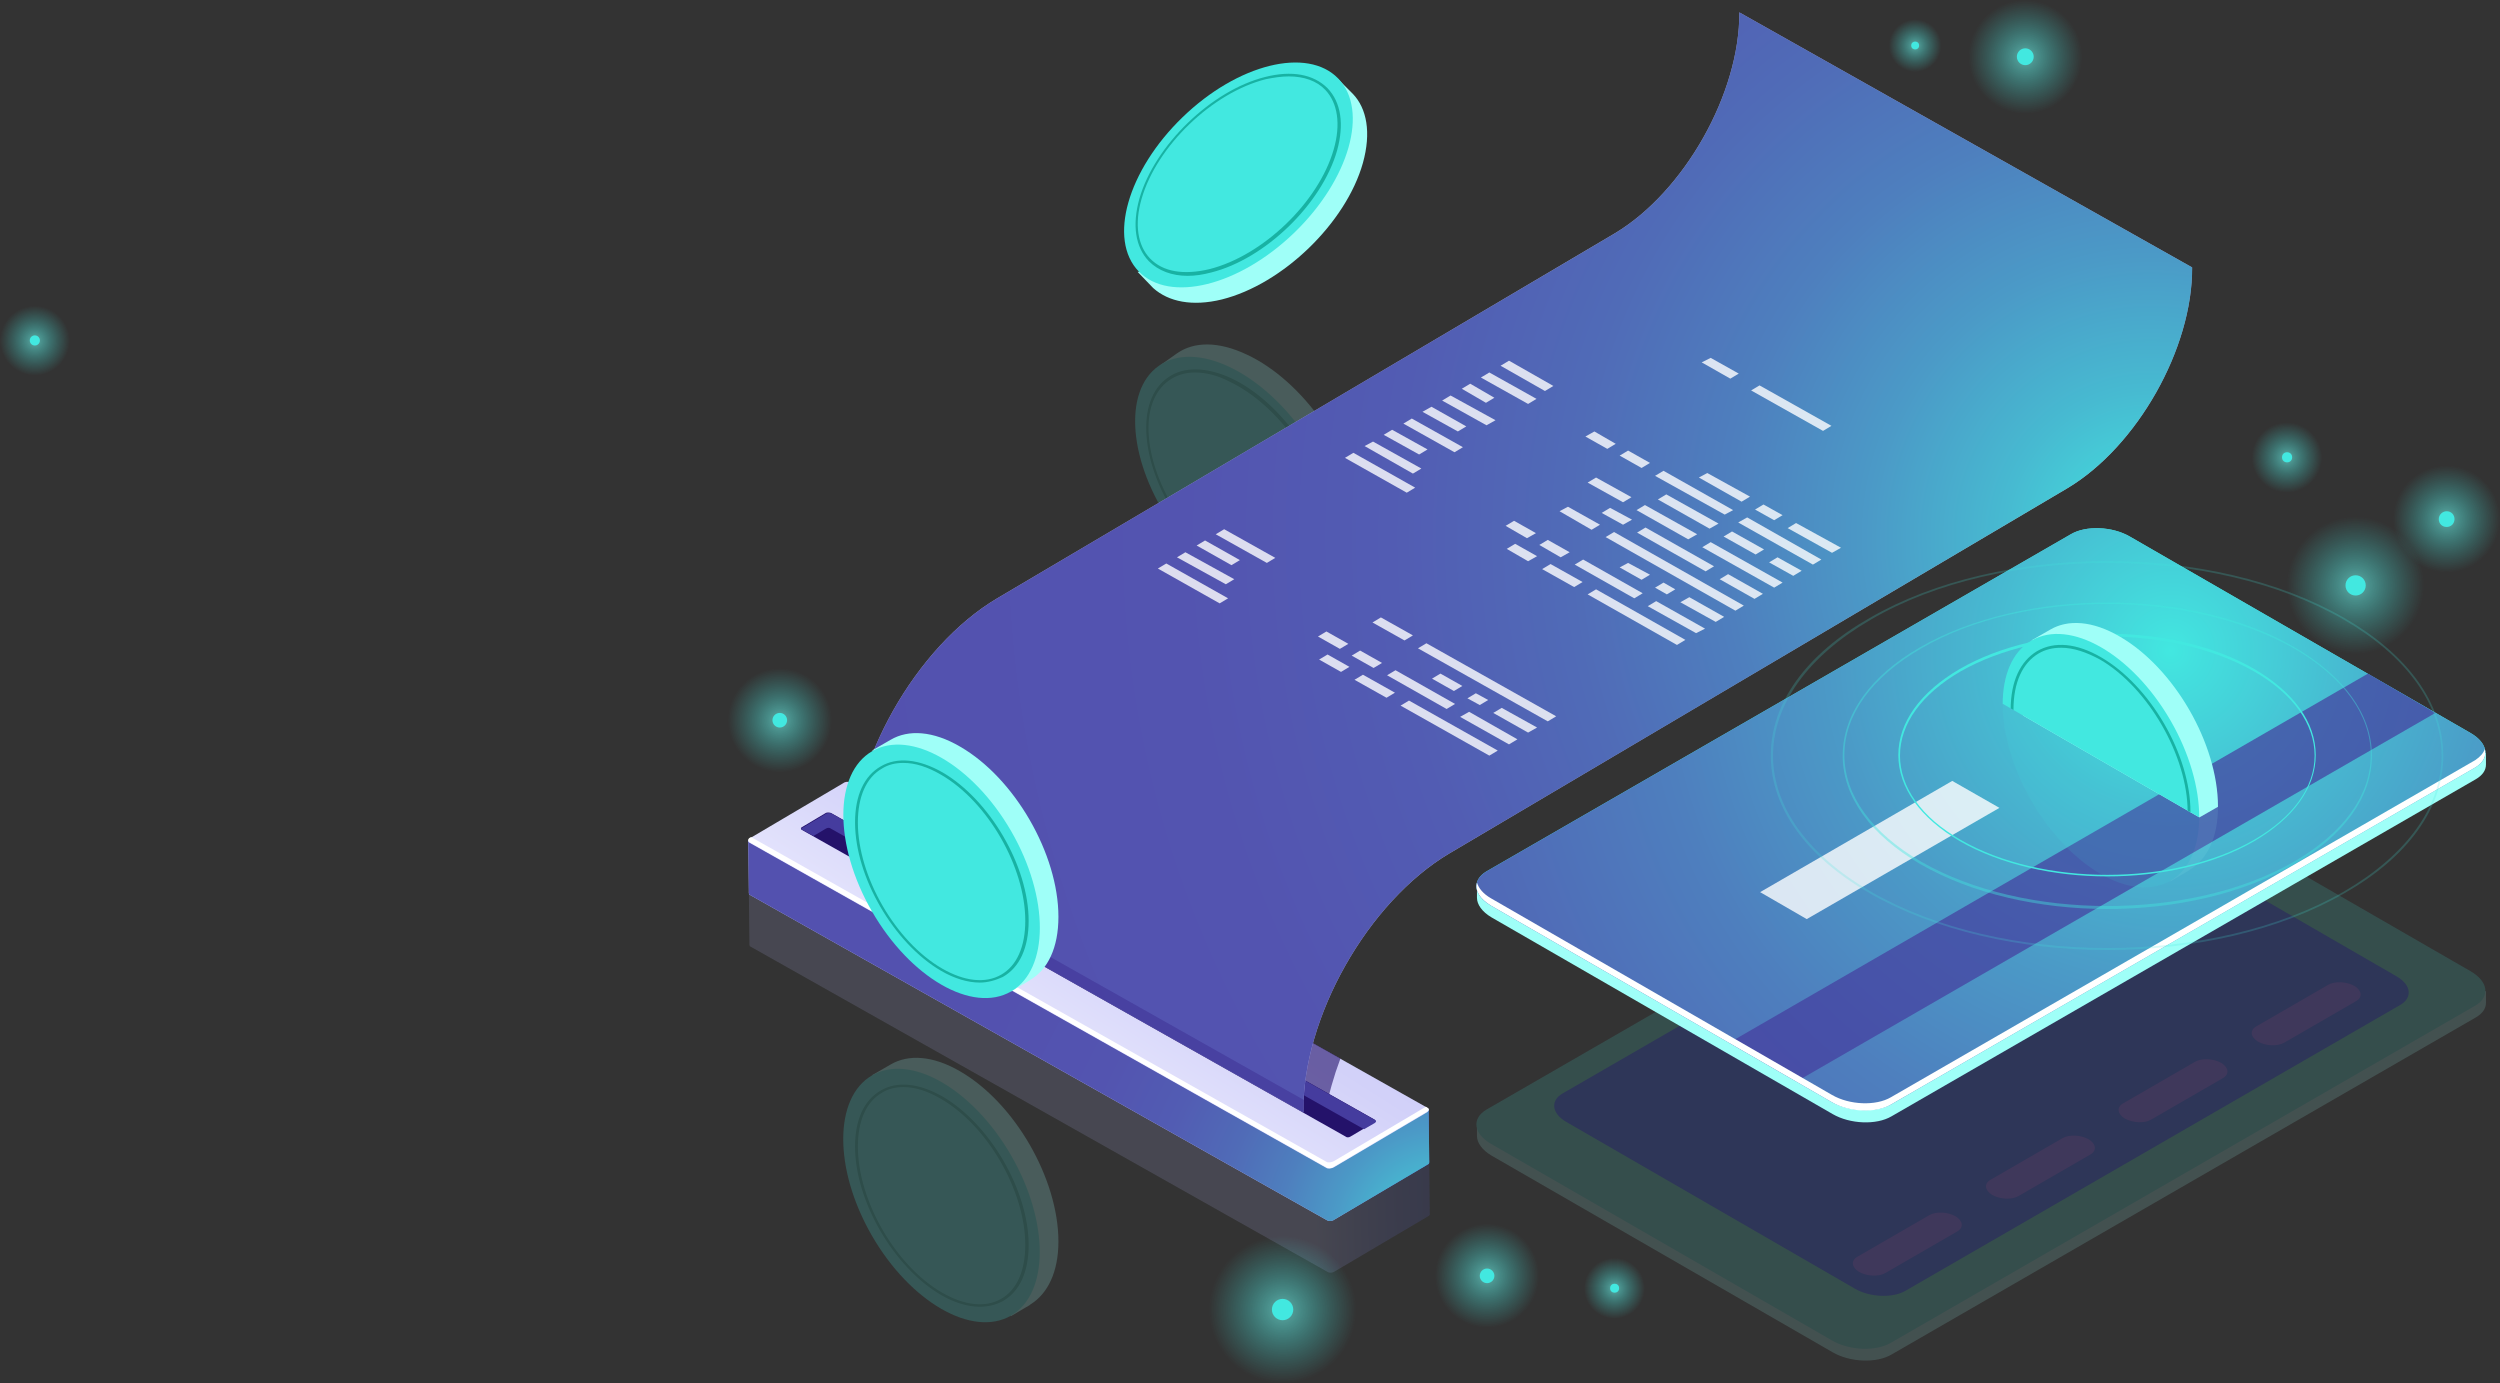 <svg xmlns="http://www.w3.org/2000/svg" xmlns:xlink="http://www.w3.org/1999/xlink" id="&#xD1;&#xEB;&#xEE;&#xE9;_1" x="0px" y="0px" viewBox="0 0 445 246.2" style="enable-background:new 0 0 445 246.2;" xml:space="preserve"><rect x="0" y="0" width="445" height="246.2" fill="#333333" stroke="none"/><style type="text/css">	.st0{opacity:0.6;fill:url(#SVGID_1_);}	.st1{fill:#42E8E0;}	.st2{opacity:0.15;}	.st3{fill:#9FFFF8;}	.st4{fill:#FFFFFF;}	.st5{opacity:0.4;fill:#24126A;}	.st6{fill:url(#SVGID_00000013162628405482752820000008191658710104034970_);}	.st7{opacity:0.7;fill:#453C9E;}	.st8{opacity:0.8;fill:#FFFFFF;}	.st9{fill:url(#SVGID_00000065043244655376493800000008065555456864481431_);}	.st10{fill:url(#SVGID_00000088124451105726439940000006518058433703111351_);}	.st11{opacity:0.2;}	.st12{fill:#18B2A3;}	.st13{fill:url(#SVGID_00000106850963611562202560000006115707995345087932_);}	.st14{fill:url(#SVGID_00000047759036649031949230000014323173023590696630_);}	.st15{fill:url(#SVGID_00000001660685281815210290000004915884848862014643_);}	.st16{opacity:0.6;fill:#24126A;}	.st17{fill:#24126A;}	.st18{fill:#453C9E;}	.st19{opacity:0.7;fill:url(#SVGID_00000148634159150940016140000008986585063475549321_);}	.st20{fill:url(#SVGID_00000003069118873564188470000003518473380024225980_);}	.st21{opacity:0.8;fill:#453C9E;}	.st22{opacity:0.8;}	.st23{opacity:0.6;fill:url(#SVGID_00000174604532074027835450000008616138195530119305_);}	.st24{opacity:0.6;fill:url(#SVGID_00000181765390832225576880000005870078727512406657_);}	.st25{opacity:0.6;fill:url(#SVGID_00000176038770354240232250000013205906473199161736_);}	.st26{opacity:0.6;fill:url(#SVGID_00000094583756971973188950000011565659998214615981_);}	.st27{opacity:0.6;fill:url(#SVGID_00000183953461549847898950000015930015232130654373_);}	.st28{opacity:0.6;fill:url(#SVGID_00000018208989904959769890000003161341927807225258_);}	.st29{opacity:0.6;fill:url(#SVGID_00000070106503668086887560000001156972907021557640_);}	.st30{opacity:0.6;fill:url(#SVGID_00000181089257107574787590000008465904397594003112_);}	.st31{opacity:0.6;fill:url(#SVGID_00000081622269969386674220000002696059615052801181_);}	.st32{opacity:0.1;}	.st33{opacity:0.4;fill:#42E8E0;}	.st34{opacity:0.2;fill:#42E8E0;}	.st35{clip-path:url(#SVGID_00000089560370561526025750000008852955947181395105_);}</style><g>	<radialGradient id="SVGID_1_" cx="6.205" cy="60.642" r="6.205" gradientUnits="userSpaceOnUse">		<stop offset="0" style="stop-color:#7BFFF5"></stop>		<stop offset="3.232747e-02" style="stop-color:#77FDF3;stop-opacity:0.968"></stop>		<stop offset="0.234" style="stop-color:#5FF4EB;stop-opacity:0.766"></stop>		<stop offset="0.451" style="stop-color:#4FEDE5;stop-opacity:0.549"></stop>		<stop offset="0.691" style="stop-color:#45E9E1;stop-opacity:0.309"></stop>		<stop offset="1" style="stop-color:#42E8E0;stop-opacity:0"></stop>	</radialGradient>	<path class="st0" d="M12.4,60.6c0,3.4-2.8,6.2-6.2,6.2c-3.4,0-6.2-2.8-6.2-6.2c0-3.4,2.8-6.2,6.2-6.2C9.6,54.4,12.4,57.2,12.4,60.6  z"></path>	<path class="st1" d="M7.1,60.6c0,0.5-0.4,0.9-0.9,0.9s-0.9-0.4-0.9-0.9s0.4-0.9,0.9-0.9S7.1,60.1,7.1,60.6z"></path></g><g>	<g class="st2">		<g>			<path class="st3" d="M262.9,200.1l1.3-0.2c0.1-0.1,0.3-0.2,0.5-0.3l104-60c2.7-1.6,7.4-1.4,10.5,0.4l60.7,35    c0.8,0.5,1.4,1,1.9,1.6l0.7-0.2v2.1l0,0c0,1-0.6,1.9-1.8,2.6l-104,60c-2.7,1.6-7.4,1.4-10.5-0.4l-60.7-35c-1.7-1-2.6-2.3-2.6-3.5    l0,0V200.1z"></path>			<path class="st1" d="M336.6,239l104-60c2.7-1.6,2.3-4.3-0.8-6.1l-60.7-35c-3.1-1.8-7.8-2-10.5-0.4l-104,60    c-2.7,1.6-2.3,4.3,0.8,6.1l60.7,35C329.2,240.4,333.9,240.6,336.6,239z"></path>		</g>		<g>			<path class="st4" d="M406.6,185.6l12.8-7.4c1.2-0.7,1-1.9-0.3-2.7l0,0c-1.4-0.8-3.5-0.9-4.7-0.2l-12.8,7.4    c-1.2,0.7-1,1.9,0.3,2.7l0,0C403.3,186.2,405.4,186.3,406.6,185.6z"></path>			<path class="st4" d="M382.9,199.3l12.8-7.4c1.2-0.7,1-1.9-0.3-2.7h0c-1.4-0.8-3.5-0.9-4.7-0.2l-12.8,7.4c-1.2,0.7-1,1.9,0.3,2.7    l0,0C379.7,199.9,381.7,200,382.9,199.3z"></path>			<path class="st4" d="M359.3,212.9l12.8-7.4c1.2-0.7,1-1.9-0.3-2.7l0,0c-1.4-0.8-3.5-0.9-4.7-0.2l-12.8,7.4    c-1.2,0.7-1,1.9,0.3,2.7l0,0C356,213.5,358.1,213.6,359.3,212.9z"></path>			<path class="st4" d="M335.6,226.6l12.8-7.4c1.2-0.7,1-1.9-0.3-2.7l0,0c-1.4-0.8-3.5-0.9-4.7-0.2l-12.8,7.4    c-1.2,0.7-1,1.9,0.3,2.7h0C332.3,227.2,334.4,227.3,335.6,226.6z"></path>		</g>	</g>	<g>		<g>			<path class="st5" d="M339.1,229.8l88.1-50.9c2.3-1.3,2-3.6-0.6-5.1l-51.4-29.7c-2.6-1.5-6.6-1.7-8.9-0.4l-88.1,50.9    c-2.3,1.3-2,3.6,0.6,5.1l51.4,29.7C332.8,230.9,336.8,231.1,339.1,229.8z"></path>			<path class="st3" d="M262.9,157.7l1.3-0.2c0.1-0.1,0.3-0.2,0.5-0.3l104-60c2.7-1.6,7.4-1.4,10.5,0.4l60.7,35    c0.8,0.5,1.4,1,1.9,1.6l0.7-0.2v2.1l0,0c0,1-0.6,1.9-1.8,2.6l-104,60c-2.7,1.6-7.4,1.4-10.5-0.4l-60.7-35c-1.7-1-2.6-2.3-2.6-3.5    l0,0V157.7z"></path>			<path class="st1" d="M336.6,196.6l104-60c2.7-1.6,2.3-4.3-0.8-6.1l-60.7-35c-3.1-1.8-7.8-2-10.5-0.4l-104,60    c-2.7,1.6-2.3,4.3,0.8,6.1l60.7,35C329.2,197.9,333.9,198.1,336.6,196.6z"></path>							<radialGradient id="SVGID_00000041995331171463330660000012212184210551684799_" cx="386.312" cy="115.829" r="281.012" gradientUnits="userSpaceOnUse">				<stop offset="0" style="stop-color:#42E8E0"></stop>				<stop offset="1.670891e-02" style="stop-color:#43E0DE"></stop>				<stop offset="0.112" style="stop-color:#47BAD1"></stop>				<stop offset="0.214" style="stop-color:#4B9AC7"></stop>				<stop offset="0.324" style="stop-color:#4E7FBE"></stop>				<stop offset="0.443" style="stop-color:#506BB7"></stop>				<stop offset="0.578" style="stop-color:#525CB3"></stop>				<stop offset="0.739" style="stop-color:#5354B0"></stop>				<stop offset="1" style="stop-color:#5351AF"></stop>			</radialGradient>			<path style="fill:url(#SVGID_00000041995331171463330660000012212184210551684799_);" d="M336.6,196.6l104-60    c2.7-1.6,2.3-4.3-0.8-6.1l-60.7-35c-3.1-1.8-7.8-2-10.5-0.4l-104,60c-2.7,1.6-2.3,4.3,0.8,6.1l60.7,35    C329.2,197.9,333.9,198.1,336.6,196.6z"></path>			<polygon class="st7" points="319.8,192.5 433.5,126.9 421.5,119.9 307.8,185.6    "></polygon>			<path class="st4" d="M440.6,135.3l-104,60c-2.7,1.6-7.4,1.4-10.5-0.4l-60.7-35c-1.4-0.8-2.2-1.8-2.5-2.8    c-0.4,1.4,0.5,2.9,2.5,4.1l60.7,35c3.1,1.8,7.8,2,10.5,0.4l104-60c1.5-0.9,2-2.1,1.7-3.3C442.1,134,441.5,134.7,440.6,135.3z"></path>		</g>		<polygon class="st8" points="321.6,163.6 355.9,143.8 347.5,139 313.3,158.8   "></polygon>	</g></g><g class="st2">			<linearGradient id="SVGID_00000057848819205194944760000005328138341401278101_" gradientUnits="userSpaceOnUse" x1="3370.637" y1="968.163" x2="3424.645" y2="870.914" gradientTransform="matrix(-0.509 -0.861 0.861 -0.509 1140.179 3584.78)">		<stop offset="0" style="stop-color:#5761D7"></stop>		<stop offset="3.979178e-02" style="stop-color:#5C66D9"></stop>		<stop offset="8.669901e-02" style="stop-color:#6A73DF"></stop>		<stop offset="0.137" style="stop-color:#8289E8"></stop>		<stop offset="0.19" style="stop-color:#A3A7F5"></stop>		<stop offset="0.224" style="stop-color:#BCBEFF"></stop>	</linearGradient>	<path style="fill:url(#SVGID_00000057848819205194944760000005328138341401278101_);" d="M133.3,158.8l0.1,9.4l0,0  c0,0.1,0.1,0.3,0.2,0.3l102.7,57.9c0.3,0.2,0.9,0.2,1.3-0.1l16.6-9.8c0.2-0.1,0.3-0.2,0.3-0.4l0,0v0c0,0,0,0,0,0l-0.1-9.5l-8,4.7  l-94.7-53.4c-0.3-0.2-0.9-0.2-1.3,0.1l-5.7,3.4L133.3,158.8z"></path>			<linearGradient id="SVGID_00000093159247531220615390000003000705329709624464_" gradientUnits="userSpaceOnUse" x1="3436.992" y1="968.521" x2="3401.035" y2="898.229" gradientTransform="matrix(-0.509 -0.861 0.861 -0.509 1140.179 3584.78)">		<stop offset="0" style="stop-color:#C0BFF6"></stop>		<stop offset="0.294" style="stop-color:#C5C4F7"></stop>		<stop offset="0.64" style="stop-color:#D3D2F9"></stop>		<stop offset="1" style="stop-color:#E9E9FD"></stop>	</linearGradient>	<path style="fill:url(#SVGID_00000093159247531220615390000003000705329709624464_);" d="M151.5,148.4l102.7,57.9  c0.3,0.2,0.3,0.5-0.1,0.8l-16.6,9.8c-0.4,0.2-1,0.3-1.3,0.1l-102.7-57.9c-0.3-0.2-0.3-0.5,0.1-0.8l16.6-9.8  C150.6,148.3,151.2,148.2,151.5,148.4z"></path></g><g class="st11">	<path class="st3" d="M241.9,91.8c-0.9-11.1-9.9-24-20-28.7c-5.1-2.4-9.4-2.3-12.4-0.2v0l-3.1,2.2l1,0c-1.6,2.3-2.3,5.5-2,9.5  c1,11.1,9.9,24,20,28.7c3.5,1.6,6.6,2.1,9.2,1.5l0,0.9l3.2-2.2c0,0,0,0,0,0l0.1-0.1l0,0C240.8,101.3,242.4,97.2,241.9,91.8z"></path>	<ellipse transform="matrix(0.82 -0.572 0.572 0.82 -9.244 141.456)" class="st1" cx="220.5" cy="85.4" rx="14.3" ry="24.7"></ellipse>	<path class="st12" d="M228.2,105c-1.9,0-4.1-0.5-6.3-1.6c-9-4.2-17-15.7-17.8-25.6c-0.4-4.8,0.9-8.6,3.8-10.6  c2.8-2,6.8-1.9,11.2,0.1c9,4.2,17,15.7,17.8,25.6c0.4,4.8-0.9,8.6-3.8,10.6C231.7,104.6,230.1,105,228.2,105z M212.7,66.3  c-1.8,0-3.3,0.5-4.6,1.4c-2.7,1.9-4,5.5-3.6,10.1c0.8,9.7,8.7,21,17.6,25.2c4.2,2,8.1,2,10.7,0.2c2.7-1.9,4-5.5,3.6-10.1  c-0.8-9.7-8.7-21-17.6-25.2C216.7,66.8,214.6,66.3,212.7,66.3z"></path></g><g>	<path class="st3" d="M217.5,53.3c10.8-2.7,22.1-13.6,25.1-24.3c1.5-5.4,0.7-9.7-1.8-12.3l0,0l-2.7-2.7l0.1,1  c-2.5-1.2-5.8-1.4-9.7-0.4c-10.8,2.7-22.1,13.6-25.1,24.3c-1.1,3.7-1,6.9,0,9.4l-0.9,0.1l2.7,2.8c0,0,0,0,0,0l0.1,0.1v0  C208,53.7,212.2,54.6,217.5,53.3z"></path>			<ellipse transform="matrix(0.719 -0.695 0.695 0.719 40.361 161.957)" class="st1" cx="220.4" cy="31.1" rx="24.7" ry="14.3"></ellipse>	<path class="st12" d="M211.4,49.1c-2.8,0-5.2-0.9-6.9-2.6c-2.4-2.5-3-6.4-1.7-11.1c2.7-9.5,12.8-19.3,22.4-21.7  c4.7-1.2,8.6-0.5,11.1,2c2.4,2.5,3,6.4,1.7,11.1c-2.7,9.5-12.8,19.3-22.4,21.7C214.1,48.9,212.7,49.1,211.4,49.1z M229.4,13.6  c-1.3,0-2.6,0.2-4.1,0.5c-9.5,2.4-19.4,11.9-22.1,21.3c-1.3,4.5-0.7,8.3,1.5,10.6c2.3,2.4,6,3,10.6,1.9l0,0  c9.5-2.4,19.4-11.9,22.1-21.3c1.3-4.5,0.7-8.3-1.5-10.6C234.4,14.4,232.1,13.6,229.4,13.6z"></path></g><g>	<g>		<g>							<linearGradient id="SVGID_00000176745788869910950700000002632397536359933844_" gradientUnits="userSpaceOnUse" x1="3378.592" y1="972.72" x2="3432.6" y2="875.47" gradientTransform="matrix(-0.509 -0.861 0.861 -0.509 1140.179 3584.78)">				<stop offset="0" style="stop-color:#5761D7"></stop>				<stop offset="3.979178e-02" style="stop-color:#5C66D9"></stop>				<stop offset="8.669901e-02" style="stop-color:#6A73DF"></stop>				<stop offset="0.137" style="stop-color:#8289E8"></stop>				<stop offset="0.19" style="stop-color:#A3A7F5"></stop>				<stop offset="0.224" style="stop-color:#BCBEFF"></stop>			</linearGradient>			<path style="fill:url(#SVGID_00000176745788869910950700000002632397536359933844_);" d="M133.2,149.6l0.1,9.4l0,0    c0,0.1,0.1,0.3,0.2,0.3l102.7,57.9c0.3,0.2,0.9,0.2,1.3-0.1l16.6-9.8c0.2-0.1,0.3-0.2,0.3-0.4l0,0v0c0,0,0,0,0,0l-0.1-9.5l-8,4.7    l-94.7-53.4c-0.3-0.2-0.9-0.2-1.3,0.1l-5.7,3.4L133.2,149.6z"></path>							<radialGradient id="SVGID_00000168826169487671259930000014502583949531639951_" cx="3345.337" cy="951.439" r="89.732" gradientTransform="matrix(-0.509 -0.861 0.861 -0.509 1140.179 3584.78)" gradientUnits="userSpaceOnUse">				<stop offset="0" style="stop-color:#42E8E0"></stop>				<stop offset="1.670891e-02" style="stop-color:#43E0DE"></stop>				<stop offset="0.112" style="stop-color:#47BAD1"></stop>				<stop offset="0.214" style="stop-color:#4B9AC7"></stop>				<stop offset="0.324" style="stop-color:#4E7FBE"></stop>				<stop offset="0.443" style="stop-color:#506BB7"></stop>				<stop offset="0.578" style="stop-color:#525CB3"></stop>				<stop offset="0.739" style="stop-color:#5354B0"></stop>				<stop offset="1" style="stop-color:#5351AF"></stop>			</radialGradient>			<path style="fill:url(#SVGID_00000168826169487671259930000014502583949531639951_);" d="M133.2,149.6l0.1,9.4l0,0    c0,0.1,0.1,0.3,0.2,0.3l102.7,57.9c0.3,0.2,0.9,0.2,1.3-0.1l16.6-9.8c0.2-0.1,0.3-0.2,0.3-0.4l0,0v0c0,0,0,0,0,0l-0.1-9.5l-8,4.7    l-94.7-53.4c-0.3-0.2-0.9-0.2-1.3,0.1l-5.7,3.4L133.2,149.6z"></path>							<linearGradient id="SVGID_00000020373638541176515730000002011479770515797395_" gradientUnits="userSpaceOnUse" x1="3444.947" y1="973.078" x2="3408.99" y2="902.786" gradientTransform="matrix(-0.509 -0.861 0.861 -0.509 1140.179 3584.78)">				<stop offset="0" style="stop-color:#C0BFF6"></stop>				<stop offset="0.294" style="stop-color:#C5C4F7"></stop>				<stop offset="0.64" style="stop-color:#D3D2F9"></stop>				<stop offset="1" style="stop-color:#E9E9FD"></stop>			</linearGradient>			<path style="fill:url(#SVGID_00000020373638541176515730000002011479770515797395_);" d="M151.4,139.3l102.7,57.9    c0.3,0.2,0.3,0.5-0.1,0.8l-16.6,9.8c-0.4,0.2-1,0.3-1.3,0.1l-102.7-57.9c-0.3-0.2-0.3-0.5,0.1-0.8l16.6-9.8    C150.5,139.1,151,139.1,151.4,139.3z"></path>			<path class="st4" d="M254.1,197.2l-0.3-0.2l-16.4,9.7c-0.4,0.2-1,0.3-1.3,0.1L133.7,149l-0.2,0.1c-0.4,0.2-0.4,0.6-0.1,0.8    l102.7,57.9c0.3,0.2,0.9,0.2,1.3-0.1l16.6-9.8C254.4,197.7,254.4,197.3,254.1,197.2z"></path>			<path class="st16" d="M155.2,153.4l80.7,44.6c0.6-3.2,1.5-6.4,2.7-9.6L158,143C156.7,146.4,155.7,149.9,155.2,153.4z"></path>			<path class="st17" d="M147.9,144.7l96.8,54.6c0.2,0.1,0.2,0.4-0.1,0.5l-4.2,2.5c-0.3,0.2-0.7,0.2-0.9,0l-96.8-54.6    c-0.2-0.1-0.2-0.4,0.1-0.5l4.2-2.5C147.2,144.6,147.6,144.6,147.9,144.7z"></path>			<path class="st18" d="M142.8,147.7l2,1.1l2.2-1.3c0.3-0.2,0.7-0.2,0.9,0l94.9,53.5l1.9-1.1c0.3-0.2,0.3-0.4,0.1-0.5l-96.8-54.6    c-0.2-0.1-0.6-0.1-0.9,0l-4.2,2.5C142.6,147.4,142.5,147.6,142.8,147.7z"></path>		</g>					<linearGradient id="SVGID_00000054223392630609764620000004411119432516141465_" gradientUnits="userSpaceOnUse" x1="3497.288" y1="1121.144" x2="3384.638" y2="921.54" gradientTransform="matrix(-0.509 -0.861 0.861 -0.509 1140.179 3584.78)">			<stop offset="0" style="stop-color:#C0BFF6"></stop>			<stop offset="0.117" style="stop-color:#D0CFF9"></stop>			<stop offset="0.263" style="stop-color:#E9E9FD"></stop>			<stop offset="0.514" style="stop-color:#C0BFF6"></stop>			<stop offset="0.622" style="stop-color:#D0CFF9"></stop>			<stop offset="0.755" style="stop-color:#E9E9FD"></stop>			<stop offset="1" style="stop-color:#C0BFF6"></stop>		</linearGradient>		<path style="opacity:0.7;fill:url(#SVGID_00000054223392630609764620000004411119432516141465_);" d="M390.2,47.6L309.6,2.2l0,0   c0.1,14.4-9.8,31.9-22.1,39.3l-110,65c-14.5,8.6-26.2,29.3-26,46.1l0,0L232,198l0,0c-0.2-16.9,11.5-37.5,26-46.1l110-65   C380.4,79.5,390.3,62,390.2,47.6L390.2,47.6z"></path>					<radialGradient id="SVGID_00000086690586834239115390000000321481307681947566_" cx="3388.305" cy="1123.55" r="233.896" gradientTransform="matrix(-0.509 -0.861 0.861 -0.509 1140.179 3584.78)" gradientUnits="userSpaceOnUse">			<stop offset="0" style="stop-color:#42E8E0"></stop>			<stop offset="1.670891e-02" style="stop-color:#43E0DE"></stop>			<stop offset="0.112" style="stop-color:#47BAD1"></stop>			<stop offset="0.214" style="stop-color:#4B9AC7"></stop>			<stop offset="0.324" style="stop-color:#4E7FBE"></stop>			<stop offset="0.443" style="stop-color:#506BB7"></stop>			<stop offset="0.578" style="stop-color:#525CB3"></stop>			<stop offset="0.739" style="stop-color:#5354B0"></stop>			<stop offset="1" style="stop-color:#5351AF"></stop>		</radialGradient>		<path style="fill:url(#SVGID_00000086690586834239115390000000321481307681947566_);" d="M390.2,47.6L309.6,2.2l0,0   c0.1,14.4-9.8,31.9-22.1,39.3l-110,65c-14.5,8.6-26.2,29.3-26,46.1l0,0L232,198l0,0c-0.2-16.9,11.5-37.5,26-46.1l110-65   C380.4,79.5,390.3,62,390.2,47.6L390.2,47.6z"></path>		<path class="st21" d="M151.4,152.6L232,198c0-0.7,0-1.5,0.1-2.2l0,0l-80.5-45.4C151.5,151.1,151.4,151.9,151.4,152.6z"></path>	</g>	<g class="st22">		<polygon class="st4" points="284.1,104.9 300,113.9 298.5,114.8 282.6,105.8   "></polygon>		<polygon class="st4" points="276,100.4 281.7,103.6 280.2,104.5 274.5,101.3   "></polygon>		<polygon class="st4" points="269.7,96.8 273.6,99 272,99.9 268.2,97.7   "></polygon>		<polygon class="st4" points="294.8,107 303.5,111.9 301.9,112.7 293.3,107.9   "></polygon>		<polygon class="st4" points="281.8,99.6 292.4,105.6 290.9,106.5 280.3,100.5   "></polygon>		<polygon class="st4" points="275.5,96.1 279.4,98.3 277.8,99.2 274,97   "></polygon>		<polygon class="st4" points="269.5,92.7 273.4,94.9 271.8,95.8 268,93.6   "></polygon>		<polygon class="st4" points="300.7,106.3 306.9,109.8 305.4,110.7 299.1,107.2   "></polygon>		<polygon class="st4" points="296.1,103.7 298.2,104.9 296.7,105.8 294.6,104.6   "></polygon>		<polygon class="st4" points="289.8,100.2 293.7,102.3 292.2,103.2 288.3,101   "></polygon>		<polygon class="st4" points="287.3,94.7 310.4,107.8 308.9,108.7 285.8,95.6   "></polygon>		<polygon class="st4" points="279.1,90.2 284.8,93.4 283.3,94.3 277.6,91   "></polygon>		<polygon class="st4" points="307.6,102.2 313.8,105.7 312.3,106.6 306.1,103.1   "></polygon>		<polygon class="st4" points="292.9,93.9 305.1,100.8 303.6,101.7 291.4,94.8   "></polygon>		<polygon class="st4" points="286.6,90.4 290.5,92.5 288.9,93.4 285.1,91.3   "></polygon>		<polygon class="st4" points="304.5,96.5 317.3,103.7 315.8,104.6 303,97.4   "></polygon>		<polygon class="st4" points="292.8,89.9 302.1,95.1 300.5,96 291.3,90.8   "></polygon>		<polygon class="st4" points="284.1,85 290.4,88.5 288.9,89.4 282.6,85.9   "></polygon>		<polygon class="st4" points="316.4,99.2 320.7,101.6 319.2,102.5 314.9,100.1   "></polygon>		<polygon class="st4" points="308.3,94.6 314,97.8 312.5,98.7 306.8,95.5   "></polygon>		<polygon class="st4" points="296.6,88 305.9,93.2 304.3,94.1 295.1,88.9   "></polygon>		<polygon class="st4" points="311,92.1 324.2,99.6 322.7,100.5 309.4,93   "></polygon>		<polygon class="st4" points="296.1,83.8 308.5,90.8 307,91.6 294.6,84.7   "></polygon>		<polygon class="st4" points="289.8,80.2 293.7,82.4 292.2,83.3 288.3,81.1   "></polygon>		<polygon class="st4" points="283.8,76.8 287.6,79 286.1,79.9 282.2,77.7   "></polygon>		<polygon class="st4" points="319.7,93.1 327.7,97.5 326.1,98.4 318.2,94   "></polygon>		<polygon class="st4" points="251.9,86.8 240.9,80.6 239.4,81.5 250.4,87.7   "></polygon>		<polygon class="st4" points="253,83.4 244.4,78.6 242.9,79.4 251.5,84.3   "></polygon>		<polygon class="st4" points="254.1,80 247.8,76.5 246.3,77.4 252.6,80.9   "></polygon>		<polygon class="st4" points="260.4,79.6 251.3,74.5 249.8,75.4 258.9,80.5   "></polygon>		<polygon class="st4" points="261,75.9 254.8,72.4 253.2,73.3 259.5,76.8   "></polygon>		<polygon class="st4" points="266.2,74.8 258.2,70.4 256.7,71.3 264.6,75.7   "></polygon>		<polygon class="st4" points="266,70.8 261.7,68.3 260.2,69.2 264.5,71.7   "></polygon>		<polygon class="st4" points="273.5,71 265.1,66.3 263.6,67.2 272,71.9   "></polygon>		<polygon class="st4" points="276.5,68.7 268.6,64.2 267.1,65.1 275,69.6   "></polygon>		<polygon class="st4" points="313.9,89.8 317.3,91.7 315.8,92.6 312.4,90.7   "></polygon>		<polygon class="st4" points="303.9,84.2 311.5,88.4 310,89.3 302.4,85   "></polygon>		<polygon class="st4" points="313.2,68.6 326,75.8 324.5,76.7 311.7,69.5   "></polygon>		<polygon class="st4" points="304.5,63.7 309.5,66.5 308,67.4 302.9,64.5   "></polygon>	</g>	<g class="st22">		<polygon class="st4" points="250.8,124.7 266.6,133.6 265.1,134.5 249.3,125.6   "></polygon>		<polygon class="st4" points="242.6,120.1 248.3,123.3 246.8,124.2 241.1,121   "></polygon>		<polygon class="st4" points="236.3,116.5 240.2,118.7 238.7,119.6 234.8,117.4   "></polygon>		<polygon class="st4" points="261.5,126.7 270.1,131.6 268.6,132.5 259.9,127.6   "></polygon>		<polygon class="st4" points="248.4,119.3 259,125.3 257.5,126.2 246.9,120.2   "></polygon>		<polygon class="st4" points="242.1,115.8 246,118 244.5,118.9 240.6,116.7   "></polygon>		<polygon class="st4" points="236.1,112.4 240,114.6 238.5,115.5 234.6,113.3   "></polygon>		<polygon class="st4" points="267.3,126 273.6,129.5 272,130.4 265.8,126.9   "></polygon>		<polygon class="st4" points="262.7,123.4 264.9,124.6 263.4,125.5 261.2,124.3   "></polygon>		<polygon class="st4" points="256.4,119.9 260.3,122.1 258.8,123 254.9,120.8   "></polygon>		<polygon class="st4" points="253.9,114.5 277,127.5 275.5,128.4 252.4,115.4   "></polygon>		<polygon class="st4" points="245.8,109.9 251.5,113.1 250,114 244.3,110.8   "></polygon>		<polygon class="st4" points="218.6,106.5 207.6,100.3 206.1,101.2 217.1,107.4   "></polygon>		<polygon class="st4" points="219.7,103.1 211,98.3 209.5,99.2 218.2,104   "></polygon>		<polygon class="st4" points="220.7,99.7 214.5,96.2 213,97.1 219.2,100.6   "></polygon>		<polygon class="st4" points="227,99.3 217.9,94.2 216.4,95.1 225.5,100.2   "></polygon>	</g></g><g>			<radialGradient id="SVGID_00000132070221148978067130000009506682728640731544_" cx="1556.757" cy="104.188" r="12.207" gradientTransform="matrix(-1 0 0 1 1976.035 0)" gradientUnits="userSpaceOnUse">		<stop offset="0" style="stop-color:#7BFFF5"></stop>		<stop offset="3.232747e-02" style="stop-color:#77FDF3;stop-opacity:0.968"></stop>		<stop offset="0.234" style="stop-color:#5FF4EB;stop-opacity:0.766"></stop>		<stop offset="0.451" style="stop-color:#4FEDE5;stop-opacity:0.549"></stop>		<stop offset="0.691" style="stop-color:#45E9E1;stop-opacity:0.309"></stop>		<stop offset="1" style="stop-color:#42E8E0;stop-opacity:0"></stop>	</radialGradient>			<circle style="opacity:0.6;fill:url(#SVGID_00000132070221148978067130000009506682728640731544_);" cx="419.3" cy="104.2" r="12.2"></circle>	<path class="st1" d="M417.5,104.2c0,1,0.8,1.8,1.8,1.8c1,0,1.8-0.8,1.8-1.8c0-1-0.8-1.8-1.8-1.8  C418.3,102.4,417.5,103.2,417.5,104.2z"></path></g><g>			<radialGradient id="SVGID_00000027586016894777289190000009366922907646343098_" cx="1540.514" cy="92.375" r="9.52" gradientTransform="matrix(-1 0 0 1 1976.035 0)" gradientUnits="userSpaceOnUse">		<stop offset="0" style="stop-color:#7BFFF5"></stop>		<stop offset="3.232747e-02" style="stop-color:#77FDF3;stop-opacity:0.968"></stop>		<stop offset="0.234" style="stop-color:#5FF4EB;stop-opacity:0.766"></stop>		<stop offset="0.451" style="stop-color:#4FEDE5;stop-opacity:0.549"></stop>		<stop offset="0.691" style="stop-color:#45E9E1;stop-opacity:0.309"></stop>		<stop offset="1" style="stop-color:#42E8E0;stop-opacity:0"></stop>	</radialGradient>			<circle style="opacity:0.6;fill:url(#SVGID_00000027586016894777289190000009366922907646343098_);" cx="435.5" cy="92.4" r="9.5"></circle>	<path class="st1" d="M434.1,92.4c0,0.8,0.6,1.4,1.4,1.4c0.8,0,1.4-0.6,1.4-1.4c0-0.8-0.6-1.4-1.4-1.4  C434.8,91,434.1,91.6,434.1,92.4z"></path></g><g>			<radialGradient id="SVGID_00000087404044166369057620000003751711843099849654_" cx="1568.957" cy="81.435" r="6.253" gradientTransform="matrix(-1 0 0 1 1976.035 0)" gradientUnits="userSpaceOnUse">		<stop offset="0" style="stop-color:#7BFFF5"></stop>		<stop offset="3.232747e-02" style="stop-color:#77FDF3;stop-opacity:0.968"></stop>		<stop offset="0.234" style="stop-color:#5FF4EB;stop-opacity:0.766"></stop>		<stop offset="0.451" style="stop-color:#4FEDE5;stop-opacity:0.549"></stop>		<stop offset="0.691" style="stop-color:#45E9E1;stop-opacity:0.309"></stop>		<stop offset="1" style="stop-color:#42E8E0;stop-opacity:0"></stop>	</radialGradient>			<circle style="opacity:0.6;fill:url(#SVGID_00000087404044166369057620000003751711843099849654_);" cx="407.1" cy="81.4" r="6.3"></circle>	<circle class="st1" cx="407.1" cy="81.4" r="0.9"></circle></g><g>			<radialGradient id="SVGID_00000159469030499671255540000016979492975464018097_" cx="1711.326" cy="227.078" r="9.25" gradientTransform="matrix(-1 0 0 1 1976.035 0)" gradientUnits="userSpaceOnUse">		<stop offset="0" style="stop-color:#7BFFF5"></stop>		<stop offset="3.232747e-02" style="stop-color:#77FDF3;stop-opacity:0.968"></stop>		<stop offset="0.234" style="stop-color:#5FF4EB;stop-opacity:0.766"></stop>		<stop offset="0.451" style="stop-color:#4FEDE5;stop-opacity:0.549"></stop>		<stop offset="0.691" style="stop-color:#45E9E1;stop-opacity:0.309"></stop>		<stop offset="1" style="stop-color:#42E8E0;stop-opacity:0"></stop>	</radialGradient>			<circle style="opacity:0.6;fill:url(#SVGID_00000159469030499671255540000016979492975464018097_);" cx="264.7" cy="227.1" r="9.3"></circle>	<circle class="st1" cx="264.7" cy="227.1" r="1.3"></circle></g><g>			<radialGradient id="SVGID_00000120520855080047648500000017798000651143877003_" cx="1747.719" cy="233.115" r="13.109" gradientTransform="matrix(-1 0 0 1 1976.035 0)" gradientUnits="userSpaceOnUse">		<stop offset="0" style="stop-color:#7BFFF5"></stop>		<stop offset="3.232747e-02" style="stop-color:#77FDF3;stop-opacity:0.968"></stop>		<stop offset="0.234" style="stop-color:#5FF4EB;stop-opacity:0.766"></stop>		<stop offset="0.451" style="stop-color:#4FEDE5;stop-opacity:0.549"></stop>		<stop offset="0.691" style="stop-color:#45E9E1;stop-opacity:0.309"></stop>		<stop offset="1" style="stop-color:#42E8E0;stop-opacity:0"></stop>	</radialGradient>			<circle style="opacity:0.6;fill:url(#SVGID_00000120520855080047648500000017798000651143877003_);" cx="228.3" cy="233.1" r="13.1"></circle>	<circle class="st1" cx="228.3" cy="233.1" r="1.9"></circle></g><g>			<radialGradient id="SVGID_00000164494327879149518390000016143767114469663419_" cx="1837.206" cy="128.207" r="9.25" gradientTransform="matrix(-1 0 0 1 1976.035 0)" gradientUnits="userSpaceOnUse">		<stop offset="0" style="stop-color:#7BFFF5"></stop>		<stop offset="3.232747e-02" style="stop-color:#77FDF3;stop-opacity:0.968"></stop>		<stop offset="0.234" style="stop-color:#5FF4EB;stop-opacity:0.766"></stop>		<stop offset="0.451" style="stop-color:#4FEDE5;stop-opacity:0.549"></stop>		<stop offset="0.691" style="stop-color:#45E9E1;stop-opacity:0.309"></stop>		<stop offset="1" style="stop-color:#42E8E0;stop-opacity:0"></stop>	</radialGradient>			<circle style="opacity:0.6;fill:url(#SVGID_00000164494327879149518390000016143767114469663419_);" cx="138.8" cy="128.2" r="9.3"></circle>	<circle class="st1" cx="138.8" cy="128.2" r="1.3"></circle></g><g>			<radialGradient id="SVGID_00000107557401859599942770000001823311221102092473_" cx="1688.659" cy="229.326" r="5.416" gradientTransform="matrix(-1 0 0 1 1976.035 0)" gradientUnits="userSpaceOnUse">		<stop offset="0" style="stop-color:#7BFFF5"></stop>		<stop offset="3.232747e-02" style="stop-color:#77FDF3;stop-opacity:0.968"></stop>		<stop offset="0.234" style="stop-color:#5FF4EB;stop-opacity:0.766"></stop>		<stop offset="0.451" style="stop-color:#4FEDE5;stop-opacity:0.549"></stop>		<stop offset="0.691" style="stop-color:#45E9E1;stop-opacity:0.309"></stop>		<stop offset="1" style="stop-color:#42E8E0;stop-opacity:0"></stop>	</radialGradient>			<circle style="opacity:0.6;fill:url(#SVGID_00000107557401859599942770000001823311221102092473_);" cx="287.4" cy="229.3" r="5.4"></circle>	<circle class="st1" cx="287.4" cy="229.3" r="0.8"></circle></g><g>			<radialGradient id="SVGID_00000171680105544795031040000007008303975889529779_" cx="1635.137" cy="8.12" r="4.671" gradientTransform="matrix(-1 0 0 1 1976.035 0)" gradientUnits="userSpaceOnUse">		<stop offset="0" style="stop-color:#7BFFF5"></stop>		<stop offset="3.232747e-02" style="stop-color:#77FDF3;stop-opacity:0.968"></stop>		<stop offset="0.234" style="stop-color:#5FF4EB;stop-opacity:0.766"></stop>		<stop offset="0.451" style="stop-color:#4FEDE5;stop-opacity:0.549"></stop>		<stop offset="0.691" style="stop-color:#45E9E1;stop-opacity:0.309"></stop>		<stop offset="1" style="stop-color:#42E8E0;stop-opacity:0"></stop>	</radialGradient>	<path style="opacity:0.6;fill:url(#SVGID_00000171680105544795031040000007008303975889529779_);" d="M336.2,8.1  c0,2.6,2.1,4.7,4.7,4.7c2.6,0,4.7-2.1,4.7-4.7c0-2.6-2.1-4.7-4.7-4.7C338.3,3.4,336.2,5.5,336.2,8.1z"></path>	<circle class="st1" cx="340.9" cy="8.1" r="0.7"></circle></g><g>			<radialGradient id="SVGID_00000005947632078859448290000014902565927486106517_" cx="1615.513" cy="10.12" r="10.12" gradientTransform="matrix(-1 0 0 1 1976.035 0)" gradientUnits="userSpaceOnUse">		<stop offset="0" style="stop-color:#7BFFF5"></stop>		<stop offset="3.232747e-02" style="stop-color:#77FDF3;stop-opacity:0.968"></stop>		<stop offset="0.234" style="stop-color:#5FF4EB;stop-opacity:0.766"></stop>		<stop offset="0.451" style="stop-color:#4FEDE5;stop-opacity:0.549"></stop>		<stop offset="0.691" style="stop-color:#45E9E1;stop-opacity:0.309"></stop>		<stop offset="1" style="stop-color:#42E8E0;stop-opacity:0"></stop>	</radialGradient>			<circle style="opacity:0.6;fill:url(#SVGID_00000005947632078859448290000014902565927486106517_);" cx="360.5" cy="10.1" r="10.1"></circle>	<circle class="st1" cx="360.5" cy="10.1" r="1.5"></circle></g><g>	<g class="st32">		<path class="st3" d="M394.8,143.6c0-11.2-7.8-24.7-17.5-30.3c-4.8-2.8-9.2-3.1-12.4-1.2v0l-3.3,1.9l1,0.1   c-1.7,2.1-2.8,5.3-2.8,9.3c0,11.2,7.8,24.7,17.5,30.3c3.3,1.9,6.4,2.6,9.1,2.3l-0.1,0.9l3.4-2c0,0,0,0,0,0l0.1-0.1l0,0   C392.9,152.9,394.8,149.1,394.8,143.6z"></path>		<ellipse transform="matrix(0.866 -0.5 0.5 0.866 -17.614 205.144)" class="st1" cx="374" cy="135.4" rx="14.3" ry="24.7"></ellipse>	</g>	<path class="st33" d="M375.1,161.8c-12.1,0-24.1-2.7-33.3-8c-8.9-5.2-13.8-12-13.8-19.3c0-7.3,4.9-14.2,13.8-19.3  c18.4-10.6,48.3-10.6,66.6,0c8.9,5.2,13.8,12,13.8,19.3c0,7.3-4.9,14.2-13.8,19.3C399.2,159.1,387.2,161.8,375.1,161.8z   M375.1,107.5c-12,0-24,2.6-33.1,7.9c-8.8,5.1-13.7,11.8-13.7,19c0,7.2,4.9,13.9,13.7,19c18.3,10.5,48,10.5,66.3,0l0.1,0.2  l-0.1-0.2c8.8-5.1,13.7-11.8,13.7-19c0-7.2-4.9-13.9-13.7-19C399.1,110.2,387.1,107.5,375.1,107.5z"></path>	<path class="st34" d="M375.1,169.1c-15.3,0-30.6-3.4-42.3-10.1c-11.3-6.5-17.6-15.2-17.6-24.5c0-9.3,6.2-18,17.6-24.5  c23.3-13.5,61.2-13.5,84.5,0c11.3,6.5,17.6,15.2,17.6,24.5c0,9.3-6.2,18-17.6,24.5C405.7,165.7,390.4,169.1,375.1,169.1z   M375.1,100.2c-15.2,0-30.5,3.3-42.1,10.1c-11.2,6.5-17.4,15.1-17.4,24.2c0,9.1,6.2,17.7,17.4,24.2c23.2,13.4,61,13.4,84.2,0  c11.2-6.5,17.4-15.1,17.4-24.2c0-9.1-6.2-17.7-17.4-24.2C405.6,103.6,390.4,100.2,375.1,100.2z"></path>	<path class="st1" d="M375.1,156c-9.5,0-19-2.1-26.3-6.3c-7-4.1-10.9-9.5-10.9-15.3c0-5.8,3.9-11.2,10.9-15.3  c14.5-8.4,38-8.4,52.5,0c7,4.1,10.9,9.5,10.9,15.3c0,5.8-3.9,11.2-10.9,15.3C394.1,153.9,384.6,156,375.1,156z M375.1,113.3  c-9.4,0-18.9,2.1-26.1,6.2c-6.9,4-10.8,9.3-10.8,15c0,5.6,3.8,11,10.8,15c14.4,8.3,37.8,8.3,52.2,0l0,0c6.9-4,10.8-9.3,10.8-15  c0-5.6-3.8-11-10.8-15C394,115.4,384.6,113.3,375.1,113.3z"></path>	<g>		<defs>			<polygon id="SVGID_00000110447178110657609110000010568036874506322846_" points="402.5,139.2 391.5,145.5 347.7,120.2     347.7,71.6 402.5,103.2    "></polygon>		</defs>		<clipPath id="SVGID_00000032626029633188323620000000542512797852943761_">			<use xlink:href="#SVGID_00000110447178110657609110000010568036874506322846_" style="overflow:visible;"></use>		</clipPath>		<g style="clip-path:url(#SVGID_00000032626029633188323620000000542512797852943761_);">			<path class="st3" d="M394.8,143.6c0-11.2-7.8-24.7-17.5-30.3c-4.8-2.8-9.2-3.1-12.4-1.2v0l-3.3,1.9l1,0.1    c-1.7,2.1-2.8,5.3-2.8,9.3c0,11.2,7.8,24.7,17.5,30.3c3.3,1.9,6.4,2.6,9.1,2.3l-0.1,0.9l3.4-2c0,0,0,0,0,0l0.1-0.1l0,0    C392.9,152.9,394.8,149.1,394.8,143.6z"></path>			<ellipse transform="matrix(0.866 -0.5 0.5 0.866 -17.614 205.144)" class="st1" cx="374" cy="135.4" rx="14.3" ry="24.7"></ellipse>			<path class="st12" d="M381,156c-2.2,0-4.6-0.7-7.2-2.2c-8.8-5.1-15.9-17.4-15.9-27.5c0-5,1.7-8.6,4.7-10.4    c3.1-1.8,7.1-1.4,11.4,1.1c8.8,5.1,15.9,17.4,15.9,27.5c0,4.9-1.7,8.6-4.7,10.4C384,155.7,382.6,156,381,156z M366.9,115.3    c-1.5,0-2.8,0.3-4,1c-2.9,1.7-4.5,5.2-4.5,10c0,9.9,7,22.1,15.6,27.1c4.1,2.4,8,2.8,10.9,1.1c2.9-1.7,4.5-5.2,4.5-10    c0-9.9-7-22.1-15.6-27.1C371.4,116.1,369.1,115.3,366.9,115.3z"></path>		</g>	</g></g><g>	<path class="st3" d="M188.4,163.2c0-11.2-7.8-24.7-17.5-30.3c-4.8-2.8-9.2-3.1-12.4-1.2v0l-3.3,1.9l1,0.1c-1.7,2.1-2.8,5.3-2.8,9.3  c0,11.2,7.8,24.7,17.5,30.3c3.3,1.9,6.4,2.6,9.1,2.3l-0.1,0.9l3.4-2c0,0,0,0,0,0l0.1-0.1l0,0C186.5,172.6,188.4,168.7,188.4,163.2z  "></path>	<ellipse transform="matrix(0.866 -0.5 0.5 0.866 -55.087 104.581)" class="st1" cx="167.6" cy="155.1" rx="14.3" ry="24.7"></ellipse>	<path class="st12" d="M174.4,174.9c-2.1,0-4.5-0.7-6.9-2.1c-8.4-4.9-15.3-16.7-15.3-26.4c0-4.8,1.6-8.3,4.6-10  c2.9-1.7,6.8-1.3,11,1.1c8.4,4.9,15.3,16.7,15.3,26.4c0,4.8-1.6,8.3-4.6,10C177.2,174.5,175.8,174.9,174.4,174.9z M160.8,135.8  c-1.4,0-2.7,0.3-3.8,1c-2.8,1.6-4.3,5-4.3,9.6c0,9.6,6.7,21.2,15,26c4,2.3,7.7,2.7,10.5,1.1c2.8-1.6,4.3-5,4.3-9.6  c0-9.6-6.7-21.2-15-26C165.1,136.5,162.9,135.8,160.8,135.8z"></path></g><g class="st11">	<path class="st3" d="M188.4,221c0-11.2-7.8-24.7-17.5-30.3c-4.8-2.8-9.2-3.1-12.4-1.2v0l-3.3,1.9l1,0.1c-1.7,2.1-2.8,5.3-2.8,9.3  c0,11.2,7.8,24.7,17.5,30.3c3.3,1.9,6.4,2.6,9.1,2.3l-0.1,0.9l3.4-2c0,0,0,0,0,0l0.1-0.1l0,0C186.5,230.3,188.4,226.4,188.4,221z"></path>	<ellipse transform="matrix(0.866 -0.5 0.5 0.866 -83.955 112.316)" class="st1" cx="167.6" cy="212.8" rx="14.3" ry="24.7"></ellipse>	<path class="st12" d="M174.4,232.6c-2.1,0-4.5-0.7-6.9-2.1c-8.4-4.9-15.3-16.7-15.3-26.4c0-4.8,1.6-8.3,4.6-10  c2.9-1.7,6.8-1.3,11,1.1c8.4,4.9,15.3,16.7,15.3,26.4c0,4.8-1.6,8.3-4.6,10C177.2,232.3,175.8,232.6,174.4,232.6z M160.8,193.5  c-1.4,0-2.7,0.3-3.8,1c-2.8,1.6-4.3,5-4.3,9.6c0,9.6,6.7,21.2,15,26c4,2.3,7.7,2.7,10.5,1.1c2.8-1.6,4.3-5,4.3-9.6  c0-9.6-6.7-21.2-15-26C165.1,194.2,162.9,193.5,160.8,193.5z"></path></g></svg>